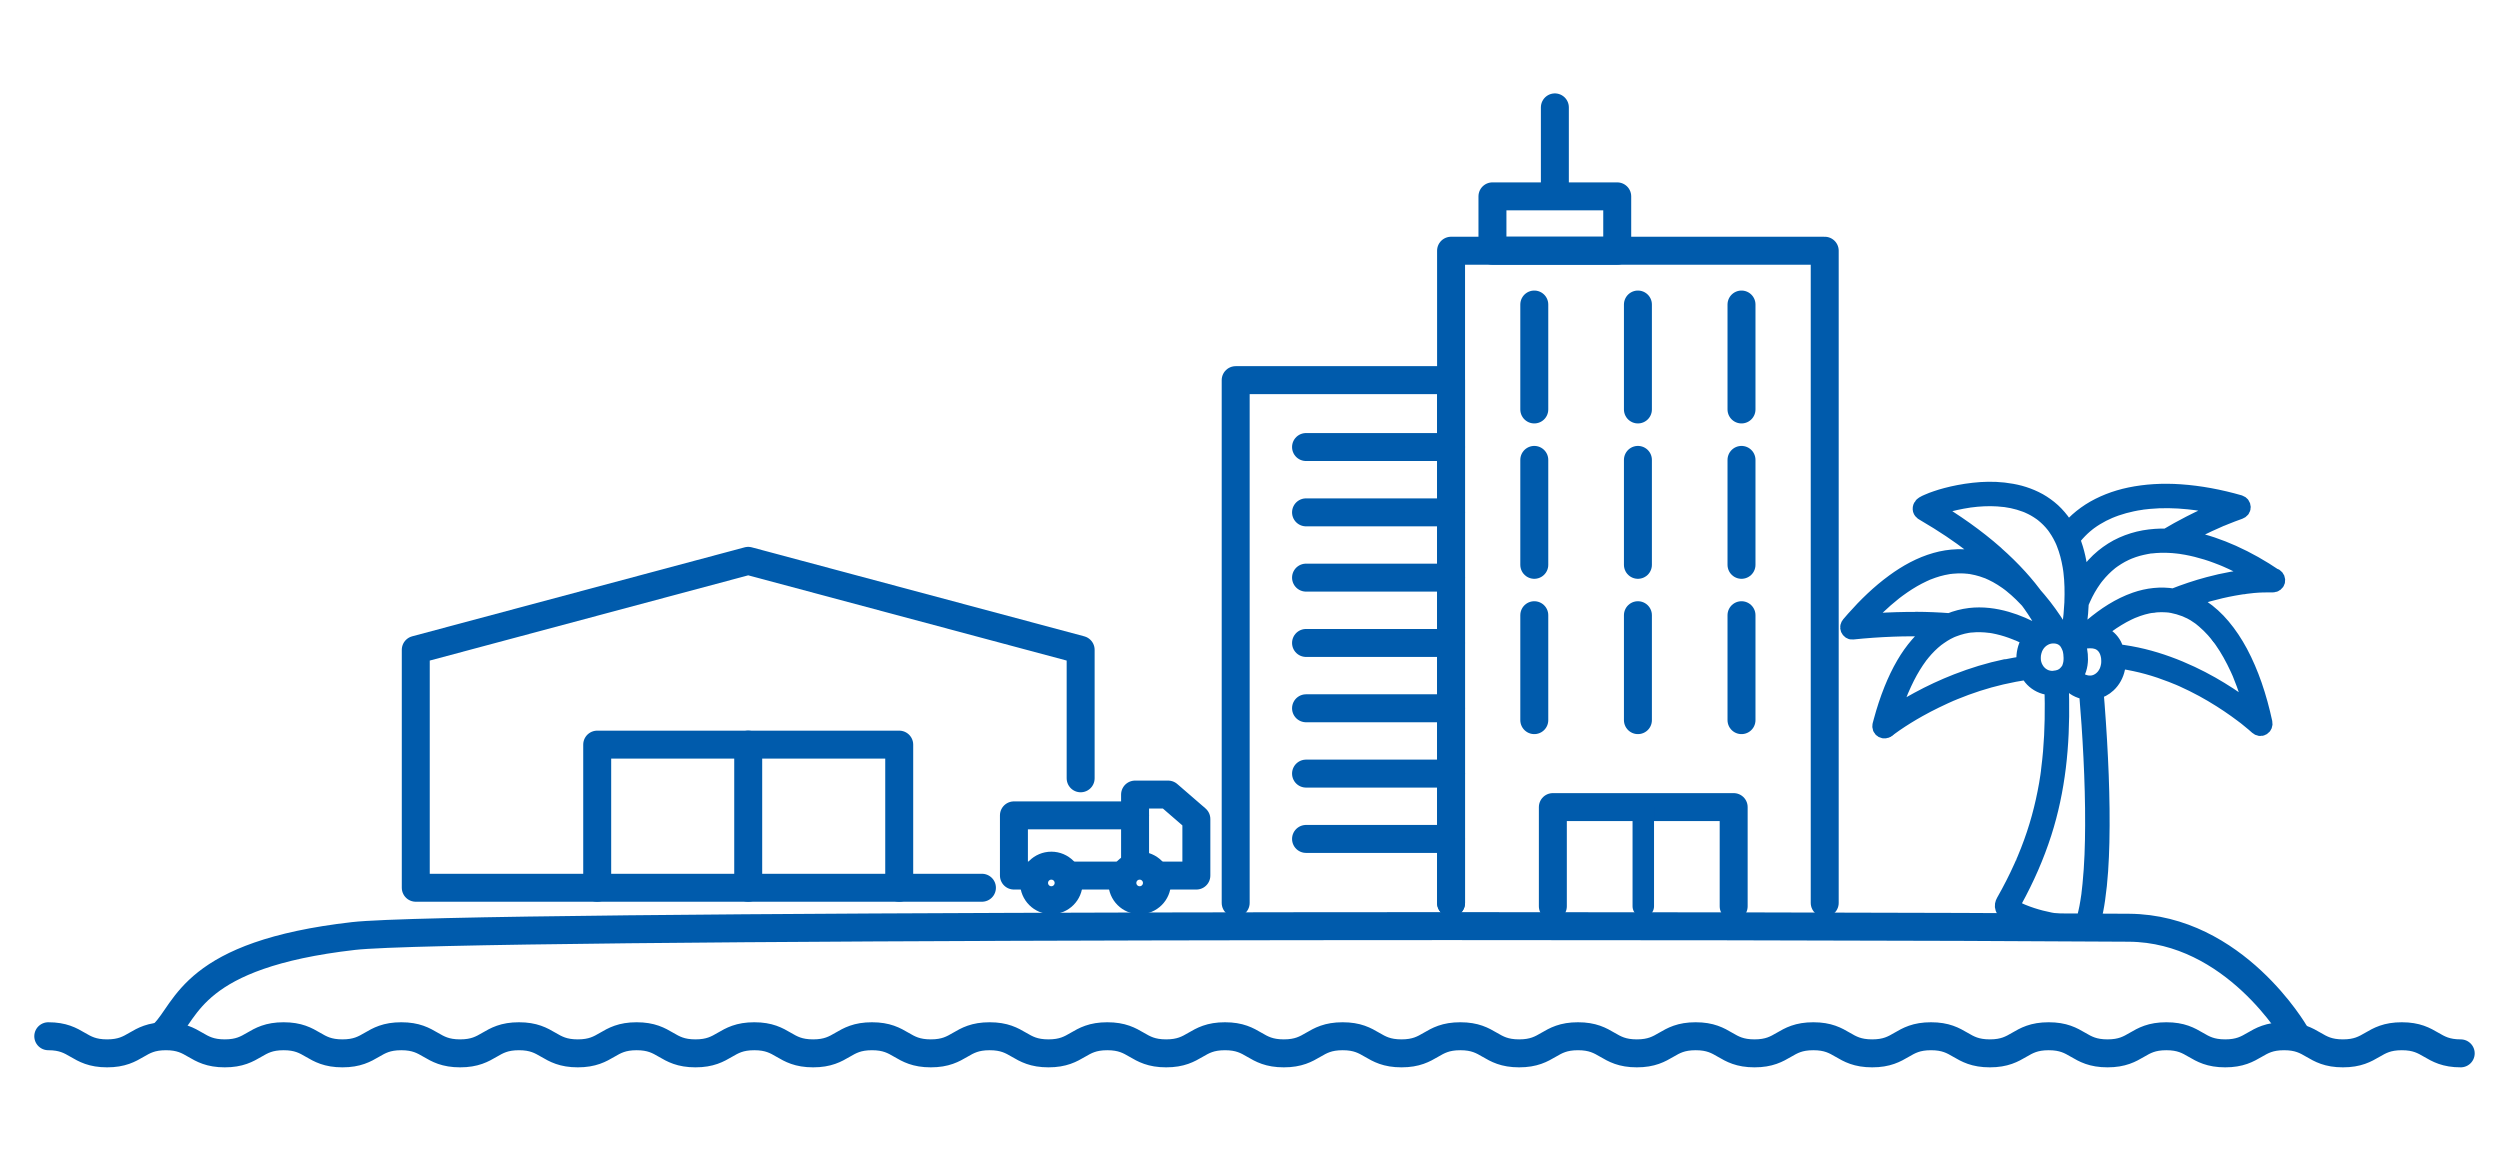 <?xml version="1.0" encoding="UTF-8"?>
<svg id="_レイヤー_1" data-name="レイヤー_1" xmlns="http://www.w3.org/2000/svg" viewBox="0 0 447 206">
  <defs>
    <style>
      .cls-1 {
        stroke-width: 5px;
      }

      .cls-1, .cls-2 {
        fill: none;
        stroke-linecap: round;
      }

      .cls-1, .cls-2, .cls-3 {
        stroke: #005bac;
        stroke-linejoin: round;
      }

      .cls-2 {
        stroke-width: 3.84px;
      }

      .cls-3 {
        fill: #005bac;
        stroke-width: 2.92px;
      }
    </style>
  </defs>
  <polyline class="cls-1" points="309.98 162.05 309.98 144.31 277.65 144.31 277.65 162.05"/>
  <line class="cls-2" x1="293.82" y1="162.05" x2="293.82" y2="144.31"/>
  <g>
    <polyline class="cls-1" points="220.94 161.44 220.94 67.97 259.45 67.97 259.45 161.44"/>
    <polyline class="cls-1" points="326.26 161.44 326.26 44.83 259.45 44.83 259.45 161.44"/>
    <rect class="cls-1" x="266.85" y="35.11" width="22.31" height="9.72"/>
    <line class="cls-1" x1="278.01" y1="19.2" x2="278.01" y2="33.21"/>
    <line class="cls-1" x1="233.52" y1="79.93" x2="259.45" y2="79.93"/>
    <line class="cls-1" x1="233.52" y1="91.61" x2="259.45" y2="91.61"/>
    <line class="cls-1" x1="233.52" y1="103.28" x2="259.45" y2="103.28"/>
    <line class="cls-1" x1="233.52" y1="114.96" x2="259.45" y2="114.96"/>
    <line class="cls-1" x1="233.52" y1="126.64" x2="259.45" y2="126.64"/>
    <line class="cls-1" x1="233.52" y1="138.32" x2="259.45" y2="138.32"/>
    <line class="cls-1" x1="233.52" y1="150" x2="259.45" y2="150"/>
    <line class="cls-1" x1="274.33" y1="54.45" x2="274.33" y2="73.21"/>
    <line class="cls-1" x1="292.86" y1="54.45" x2="292.86" y2="73.21"/>
    <line class="cls-1" x1="311.38" y1="54.45" x2="311.38" y2="73.21"/>
    <line class="cls-1" x1="274.33" y1="82.23" x2="274.33" y2="100.99"/>
    <line class="cls-1" x1="292.86" y1="82.23" x2="292.86" y2="100.99"/>
    <line class="cls-1" x1="311.38" y1="82.23" x2="311.38" y2="100.99"/>
    <line class="cls-1" x1="274.33" y1="110" x2="274.33" y2="128.76"/>
    <line class="cls-1" x1="292.86" y1="110" x2="292.86" y2="128.76"/>
    <line class="cls-1" x1="311.38" y1="110" x2="311.38" y2="128.76"/>
  </g>
  <g>
    <polyline class="cls-1" points="106.78 158.73 106.78 133.14 160.78 133.14 160.78 158.73"/>
    <line class="cls-1" x1="133.78" y1="158.73" x2="133.78" y2="133.14"/>
    <polyline class="cls-1" points="175.57 158.73 74.34 158.73 74.34 116.19 133.78 100.28 193.22 116.19 193.22 139.16"/>
    <polyline class="cls-1" points="184.89 156.55 181.29 156.55 181.29 145.79 202.95 145.79"/>
    <polyline class="cls-1" points="207.34 156.55 213.91 156.55 213.91 146.44 208.86 142.07 202.95 142.07 202.95 154.28"/>
    <circle class="cls-1" cx="203.77" cy="157.87" r="3.09"/>
    <circle class="cls-1" cx="187.98" cy="157.87" r="3.09"/>
    <line class="cls-1" x1="200.69" y1="156.55" x2="191.69" y2="156.55"/>
  </g>
  <g>
    <path class="cls-3" d="M372.35,164.85s.02,0,.03,0c.01,0,.02,0,.04-.02,0,0,.01,0,.02,0,.04-.03.05-.04-.08.03Z"/>
    <path class="cls-3" d="M372.55,164.75s.02-.01.03-.02c0,0,0,0,.01,0,.01-.01.02-.02.04-.04h0s0,0,0,0c-.01,0-.04.03-.08.07Z"/>
    <path class="cls-3" d="M337.44,130.37s0,0,0,0c-.03.03-.05.04,0,0Z"/>
    <path class="cls-3" d="M384.99,108.05s-.01,0-.02,0c-.01,0-.03,0-.04,0-.04,0-.07.01.06,0Z"/>
    <path class="cls-3" d="M406.74,103.16c-2.39-1.62-4.91-3.06-7.55-4.24-2.4-1.07-4.9-1.95-7.48-2.46-.58-.12-1.17-.21-1.76-.29,2.15-1.2,4.35-2.29,6.61-3.27.13-.06.26-.11.38-.17.06-.03.13-.06.19-.08.02,0,.03-.01.05-.02,0,0,.02,0,.02,0,.24-.1.47-.2.71-.29.4-.16.79-.32,1.19-.47.43-.16.85-.32,1.28-.47.02,0,.04-.01.06-.02.29-.1.54-.37.53-.7-.01-.32-.21-.6-.53-.7-1.77-.51-3.57-.94-5.38-1.27-1.71-.31-3.45-.54-5.19-.66-1.56-.11-3.12-.12-4.68-.03-1.47.09-2.94.28-4.38.58-1.28.27-2.55.64-3.76,1.12-1.18.47-2.32,1.03-3.39,1.72-1.02.66-1.98,1.42-2.83,2.28-.39.39-.76.81-1.1,1.24-.34-.64-.73-1.25-1.17-1.82-.64-.83-1.35-1.6-2.17-2.25-.78-.62-1.61-1.17-2.51-1.6-.88-.43-1.8-.77-2.75-1.03-.95-.25-1.91-.42-2.88-.53-.91-.1-1.82-.14-2.73-.13-.89.01-1.77.07-2.65.17-.89.1-1.77.23-2.64.4-.74.14-1.47.31-2.2.5-.61.16-1.22.34-1.82.55-.51.17-1.01.36-1.5.58-.26.11-.53.23-.77.38-.15.1-.3.21-.39.38-.1.18-.13.39-.08.59.11.37.47.52.78.7,1.54.9,3.05,1.84,4.53,2.83,1.34.9,2.65,1.84,3.93,2.82.03.03.07.05.1.08.08.06.16.13.24.19.15.12.3.23.44.35.29.23.58.46.86.7.55.45,1.09.92,1.62,1.39.38.34.75.68,1.12,1.03-1.02-.5-2.09-.91-3.2-1.18-2.57-.62-5.26-.51-7.79.21-2.7.76-5.2,2.15-7.45,3.8-2.63,1.92-4.98,4.2-7.13,6.63-.28.32-.56.64-.83.96-.19.23-.27.5-.15.79.1.24.38.47.66.44,2.4-.25,4.81-.42,7.23-.51,2.13-.08,4.26-.09,6.39-.02.46.01.92.03,1.38.06-.18.12-.36.25-.54.38-.98.74-1.88,1.57-2.68,2.5-.93,1.07-1.75,2.24-2.47,3.47-.85,1.45-1.57,2.98-2.2,4.54-.73,1.82-1.34,3.69-1.85,5.58-.07.26-.14.52-.21.78-.08.3.05.66.33.81.3.16.6.1.86-.1.01-.01.03-.02.05-.04-.02.01-.03.02-.04.03,0,0,0,0,0,0,.01-.01.03-.02.04-.03.01-.01.03-.02.04-.03.06-.04.11-.09.17-.13.37-.27.74-.54,1.12-.8,1.37-.94,2.78-1.81,4.23-2.62.98-.55,1.98-1.07,2.99-1.56.55-.27,1.11-.53,1.67-.79.31-.14.61-.27.92-.41.08-.03.15-.06.23-.1.05-.02.27-.11.06-.02.17-.07.33-.14.5-.21,2.73-1.12,5.55-2.04,8.43-2.71.77-.18,1.54-.34,2.32-.49.41-.08.83-.15,1.24-.21.18-.03.37-.06.55-.09.1-.01.2-.03.3-.04.05,0,.1-.01.15-.02.04,0,.28-.04.06,0,.03,0,.07,0,.1-.01.18.36.4.7.66,1.01.68.83,1.68,1.44,2.74,1.64.31.06.62.09.93.1.04,0,.07,0,.11,0,.11,3.87.07,7.75-.26,11.61-.09.99-.19,1.99-.32,2.98-.01.11-.03.23-.04.34,0,.02,0,.03,0,.04,0,.01,0,.02,0,.04,0,.06-.02.11-.02.17-.04.26-.07.53-.11.79-.07.48-.15.96-.23,1.44-.35,2-.79,3.99-1.33,5.95-.55,2.01-1.21,3.98-1.97,5.92-.2.51-.41,1.02-.62,1.53-.02.04-.03.07-.05.11,0,.01-.06.14-.06.14-.05.12-.1.23-.15.35-.11.26-.23.52-.34.77-.46,1.03-.95,2.05-1.46,3.05-.54,1.06-1.1,2.11-1.69,3.14-.2.36-.3.74-.15,1.15.27.73,1.02,1.19,1.68,1.54.93.49,1.92.86,2.92,1.18,1.14.37,2.31.67,3.49.9,1.16.23,2.34.41,3.53.48.9.05,1.85.06,2.73-.18.38-.11.75-.27,1.05-.54.34-.31.45-.74.57-1.17.34-1.24.58-2.5.76-3.77.49-3.37.68-6.78.76-10.19.09-4,.03-8.01-.12-12-.16-4.2-.41-8.39-.73-12.58-.06-.82-.13-1.64-.2-2.46.84-.19,1.62-.6,2.26-1.2.81-.75,1.37-1.79,1.59-2.87.06-.33.11-.66.12-.99,0-.16,0-.31,0-.47.1.01.2.02.3.04.04,0,.07,0,.11.01.01,0,.02,0,.04,0,.1.01.21.03.31.04.79.12,1.58.26,2.36.43,1.52.32,3.01.74,4.48,1.23.71.24,1.41.5,2.11.77.34.13.68.27,1.01.41,0,0,.02,0,.03.01.03.01.05.02.08.03.09.04.17.07.26.11.17.07.34.15.51.22,1.25.56,2.48,1.17,3.68,1.82,1.09.59,2.16,1.23,3.21,1.89.9.57,1.79,1.17,2.66,1.79.37.26.73.53,1.09.8.16.12.33.25.49.37.04.03.07.06.11.08.07.06.14.11.22.17.46.36.91.73,1.35,1.11.2.17.4.35.6.53,0,0,.02.01.02.02.23.21.6.29.87.11.28-.18.4-.49.33-.81-.49-2.27-1.1-4.53-1.86-6.72-.7-2-1.53-3.97-2.53-5.84-.89-1.65-1.92-3.23-3.13-4.66-1.07-1.27-2.3-2.41-3.68-3.33-.82-.55-1.7-1.01-2.62-1.36,1.24-.44,2.5-.84,3.77-1.2,1.52-.42,3.06-.78,4.61-1.06.34-.06.68-.12,1.01-.17.15-.02.29-.04.44-.07.07-.01.14-.02.21-.03.04,0,.08-.01.12-.02.55-.07,1.11-.14,1.66-.19,1.17-.11,2.34-.13,3.52-.12.01,0,.03,0,.04,0,.3.02.63-.24.7-.53.07-.33-.06-.63-.33-.81ZM370.61,96.18s.06-.08.09-.12c0,0,0,0,0,0,.07-.08.13-.17.2-.25.27-.33.56-.65.86-.96.3-.31.61-.6.93-.88.16-.14.33-.28.5-.41.04-.03.08-.07.12-.1h0c.09-.07.18-.14.28-.21.73-.53,1.5-1,2.31-1.42.41-.21.82-.4,1.24-.58,0,0,.02,0,.03-.01.05-.02.1-.04.15-.06.12-.05.23-.09.35-.14.22-.09.45-.17.67-.25.95-.33,1.92-.59,2.91-.8.51-.11,1.02-.2,1.54-.27.09-.01.18-.03.27-.04.02,0,.13-.02.16-.02.07,0,.14-.02.21-.03.27-.03.54-.06.81-.09,2.34-.22,4.7-.17,7.04.07.31.03.62.07.94.11.08.01.17.02.25.03.03,0,.07,0,.1.01,0,0,0,0,0,0,.16.02.32.04.48.07.66.1,1.31.21,1.96.33.97.18,1.93.39,2.89.63-.08.03-.16.07-.25.1-2.09.84-4.14,1.78-6.14,2.81-1.39.71-2.75,1.47-4.09,2.27-1.35-.03-2.7.06-4.03.29-1.34.24-2.64.64-3.89,1.2-1.24.55-2.38,1.29-3.43,2.14-1.11.91-2.08,1.99-2.93,3.15-.41.56-.78,1.14-1.12,1.74-.08-2.17-.38-4.33-1.01-6.39-.17-.57-.37-1.12-.6-1.67.06-.09.12-.17.19-.26ZM356.83,99.04c-1.74-1.54-3.57-2.97-5.46-4.32-1.87-1.33-3.79-2.58-5.77-3.75.08-.03.17-.07.25-.1.54-.21,1.09-.39,1.65-.55.69-.21,1.39-.39,2.1-.55.8-.18,1.62-.33,2.43-.45.07,0,.13-.02.2-.03.8-.11,1.6-.18,2.41-.22.86-.04,1.72-.04,2.57.02.46.03.92.07,1.38.13.82.11,1.63.28,2.42.51.41.12.82.26,1.22.41.1.04.2.08.3.12.01,0,.02,0,.03.01.04.02.08.03.11.05.2.09.4.18.6.28.39.19.77.41,1.13.64.19.12.37.24.55.37.09.06.18.13.27.2.01,0,.02.02.04.03.03.03.07.05.1.08.72.58,1.38,1.24,1.95,1.97,0,0,.01.02.02.03.03.04.07.09.1.13.07.1.14.2.21.3.14.21.28.42.42.64.27.44.52.9.74,1.37.06.12.11.24.17.37.01.02.02.05.03.07.01.03.03.07.04.1.03.07.06.15.09.22.53,1.32.88,2.71,1.12,4.11.03.19.06.38.09.58,0,.05.01.09.02.14-.03-.21,0-.03,0,.02.01.1.03.21.04.31.05.42.09.84.12,1.27.06.9.09,1.81.08,2.71,0,.45-.02.9-.03,1.35,0,.04,0,.07,0,.11-.07,1.47-.21,2.94-.4,4.4-.05.35-.1.69-.15,1.03-.55-.45-1.23-.76-1.93-.89-.02,0-.03,0-.05,0-1.08-1.73-2.26-3.4-3.58-4.96-.18-.21-.36-.43-.55-.64-.04-.05-.09-.1-.13-.15,0,0-.02-.02-.02-.02-.06-.08-.12-.16-.18-.24-.28-.37-.56-.73-.85-1.09-.55-.68-1.12-1.34-1.7-1.98-1.32-1.45-2.73-2.83-4.2-4.12ZM342.59,110.87c-2.34-.01-4.68.06-7.02.21-.88.06-1.76.13-2.64.2,1.74-1.93,3.61-3.76,5.65-5.37.06-.05.13-.1.19-.15.02-.02.09-.07.12-.09.16-.12.32-.24.48-.36.29-.21.59-.43.89-.63.58-.4,1.18-.77,1.79-1.13.59-.34,1.19-.65,1.81-.94.14-.06.28-.13.42-.19.04-.02.3-.14.11-.05.08-.04.16-.06.23-.1.31-.12.62-.24.94-.35.6-.21,1.21-.38,1.83-.52.3-.07.59-.12.89-.17.08-.01.16-.03.24-.04.03,0,.06,0,.09-.01.15-.02.3-.04.45-.05.61-.06,1.23-.08,1.84-.06.31,0,.62.03.92.06.07,0,.14.01.21.02.06,0,.15.04.21.03,0,0,0,0,0,0,.03,0,.06,0,.09.01.09.01.17.03.26.04.61.11,1.22.25,1.82.44.32.1.63.21.94.33.07.03.14.06.21.08.02,0,.03.01.05.02,0,0,.02,0,.04.02.16.07.31.14.47.21.63.29,1.24.63,1.83,1,.32.2.63.41.93.62.14.1.28.2.42.31.03.02.06.05.09.07.01,0,.06.04.08.06.06.05.13.1.19.15.63.5,1.23,1.04,1.81,1.6.31.3.6.6.9.92.07.07.14.15.21.22,0,0,.03.04.06.07,0,0,.09.12.09.11.14.19.27.37.41.56.94,1.32,1.79,2.7,2.54,4.13.03.06.06.11.09.17-.27.08-.54.18-.81.3-.28.13-.54.29-.79.48-1.71-.96-3.52-1.76-5.4-2.3-2.11-.61-4.35-.9-6.54-.64-1.26.15-2.46.46-3.63.94-2-.16-4.01-.24-6.02-.25ZM358.6,119.32c-2.96.62-5.86,1.51-8.68,2.61-2.38.93-4.71,2.01-6.95,3.23-1.55.84-3.06,1.75-4.52,2.73-.09.06-.18.12-.27.18.37-1.25.78-2.49,1.25-3.71.08-.21.16-.42.25-.63.04-.09.07-.18.11-.27.02-.05.04-.11.07-.16,0-.02.02-.04.03-.07.02-.06.02-.04,0,0,.15-.38.33-.75.5-1.12.33-.72.69-1.42,1.07-2.11.36-.64.74-1.26,1.14-1.86.19-.28.38-.55.58-.82.05-.06.1-.13.14-.19,0,0,.01-.01.02-.02.02-.02.03-.04.05-.06.1-.13.2-.25.3-.38.75-.91,1.59-1.76,2.52-2.49.02-.01.04-.03.06-.04.05-.03.09-.07.14-.1.11-.08.22-.16.33-.24.22-.15.44-.3.66-.44.43-.27.87-.51,1.33-.72.11-.05.23-.1.34-.15,0,0,.02,0,.04-.01.02,0,.03-.01.03-.01.05-.02.1-.04.15-.06.54-.21,1.09-.38,1.65-.52.28-.07.55-.12.83-.17.07-.01.14-.02.22-.03.02,0,.1-.01.13-.02,0,0,.02,0,.02,0,.04,0,.08-.01.12-.01.07,0,.14-.02.22-.02.56-.06,1.13-.08,1.69-.06.55.01,1.1.06,1.65.13,0,0,.01,0,.02,0,0,0,.02,0,.03,0,.07.01.14.02.21.03.14.02.28.05.42.07.27.05.54.1.8.17,1.06.24,2.1.58,3.1.98.13.05.26.1.39.16,0,0,.01,0,.02,0,0,0,.01,0,.03.01.07.03.14.06.22.09.24.11.48.22.72.33.45.21.9.44,1.34.68-.14.18-.26.37-.37.56-.27.48-.48,1-.6,1.54-.13.56-.19,1.16-.15,1.74.02.23.05.46.09.68-1.17.16-2.33.37-3.49.61ZM366.48,121.38c-.29-.05-.58-.12-.85-.23-.26-.12-.51-.27-.75-.44-.24-.19-.45-.41-.65-.65-.2-.28-.37-.57-.51-.89-.12-.31-.21-.63-.26-.96-.04-.38-.03-.76,0-1.14.06-.39.16-.77.3-1.14.14-.33.32-.63.53-.92.2-.25.43-.48.68-.68.25-.18.52-.34.8-.47.29-.12.59-.2.91-.25.31-.03.62-.03.93,0,.29.04.57.12.84.22.21.1.42.22.6.35.19.15.36.33.52.52.02.02.03.05.05.07,0,0,.58.85.69,1.66.02.12.04.23.06.35.07.56.08,1.13.01,1.69-.05.3-.12.6-.23.89-.19.69-1.02,1.37-1.02,1.37-.21.15-.43.28-.67.39-.21.08-.42.14-.64.19-.04,0-.08,0-.12,0-.11,0-.21.03-.3.08-.17.01-.33.02-.5.02-.14,0-.28-.01-.42-.03ZM373.81,158.13c-.04.39-.08.79-.13,1.18-.02.17-.04.35-.06.52,0,.05-.04.33-.01.11-.01.1-.03.2-.04.3-.1.67-.2,1.34-.33,2.01-.12.59-.25,1.19-.4,1.77-.06.22-.15.44-.2.67,0,0,0,0,0,0,0,0,0,0,0,0,0,0,0,0,0,0,0,0,0,0,0,0,0,0-.01.02-.01.03,0,0-.01.01-.02.02,0,0,0,0,0,0-.02.02-.04.03-.05.05,0-.01.01-.02.02-.03-.04.02-.08.05-.12.07-.02,0-.03.02-.05.02,0,0,0,0,0,0-.02,0-.04.02-.06.03.01,0,.02-.01.03-.02-.07.02-.14.05-.21.07-.16.04-.33.07-.5.1,0,0-.01,0-.02,0-.05,0-.09,0-.14.01-.11,0-.22.02-.33.02-.47.02-.94.01-1.41-.02-.27-.02-.55-.04-.82-.07-.13-.01-.26-.03-.39-.04-.07,0-.13-.02-.2-.03.26.03-.03,0-.09-.01-2.25-.32-4.52-.88-6.63-1.74-.04-.02-.09-.04-.13-.06-.02,0-.04-.02-.06-.02-.11-.05-.23-.1-.34-.15-.19-.09-.38-.18-.57-.28-.16-.09-.32-.18-.48-.29-.06-.04-.12-.08-.18-.13-.03-.02-.05-.04-.08-.06-.05-.04-.1-.09-.15-.14-.01-.01-.03-.03-.04-.04,0,0,0,0,0-.01.03-.05.05-.1.08-.15.16-.28.31-.56.46-.84,2.11-3.84,3.89-7.87,5.23-12.05,1.23-3.83,2.05-7.78,2.54-11.77.49-4.01.64-8.06.58-12.1-.01-.8-.03-1.61-.05-2.41.48-.13.93-.33,1.34-.61.05-.03.09-.07.14-.1.3.34.63.65,1.01.91.45.31.96.53,1.48.67.25.07.51.12.77.15.33,3.91.6,7.83.79,11.75.2,4.04.32,8.09.3,12.14-.01,3.53-.12,7.06-.47,10.57ZM377.15,118.53c0,.13-.02.25-.03.38-.06.37-.16.74-.29,1.09-.14.32-.32.62-.52.9-.2.25-.42.47-.67.67-.24.18-.5.33-.77.45-.25.1-.51.17-.78.21-.28.03-.56.02-.84,0-.3-.05-.6-.13-.89-.24-.29-.13-.56-.29-.81-.47-.22-.18-.43-.38-.61-.6.29-.4.51-.86.67-1.34.34-1.07.32-2.25.12-3.34-.07-.4-.18-.79-.33-1.16.19-.13.4-.24.61-.33.32-.13.66-.21,1-.26.45-.05.9-.05,1.35,0,.3.05.59.12.87.23.22.1.44.23.63.37.19.16.36.33.52.52.18.24.33.51.45.78.14.35.23.71.29,1.08.04.36.05.72.04,1.07ZM400.61,120.44s0-.02-.01-.03c0,0,0,.02.01.03ZM400.6,120.4s0,0,0,0c-.02-.04-.04-.09,0,0ZM391.45,109.12c.33.17.66.35.97.54.32.2.64.41.94.63.07.05.14.11.21.16,0,0,.02.01.03.03.03.02.08.06.09.07.15.12.3.24.45.37.62.53,1.2,1.1,1.74,1.7.28.31.55.63.81.96.03.04.06.08.09.11,0,0,.01.02.02.03,0,0,0,0,0,0,.01.02.02.03.03.04,0,0-.01-.02-.02-.02.06.08.12.16.19.25.13.18.26.35.38.53.53.75,1.01,1.53,1.46,2.33.48.86.93,1.74,1.34,2.63.1.23.21.46.31.69.03.06.05.12.08.18,0,.02.02.04.02.06.05.12.1.23.14.35.2.49.39.99.58,1.49.63,1.72,1.16,3.48,1.61,5.26-.62-.5-1.25-.98-1.9-1.45-.83-.61-1.67-1.19-2.53-1.75-1.01-.66-2.05-1.29-3.1-1.89-1.18-.67-2.38-1.29-3.61-1.87-1.37-.64-2.76-1.23-4.18-1.74-1.45-.53-2.93-.98-4.43-1.35-1.57-.38-3.17-.67-4.78-.85-.11-.43-.26-.84-.47-1.24-.23-.43-.53-.83-.89-1.16-.41-.38-.87-.66-1.38-.87-.22-.09-.45-.16-.69-.21.25-.21.5-.42.76-.63.08-.06.15-.12.23-.18.05-.04.09-.07.14-.11,0,0,.01,0,.02-.01.17-.13.35-.26.52-.39.63-.46,1.27-.9,1.94-1.3.63-.38,1.27-.74,1.93-1.05.14-.07.29-.14.43-.2.07-.03.14-.06.22-.1.01,0,.12-.05.13-.05,0,0,0,0,0,0,.31-.13.62-.25.94-.36.6-.21,1.21-.38,1.83-.51.28-.06.57-.11.85-.15.01,0,.02,0,.03,0,.01,0,.03,0,.04,0,0,0,0,0,0,0,.02,0,.03,0,.05,0-.01,0-.02,0-.03,0,.07,0,.13-.02.2-.02.15-.02.29-.03.44-.04.57-.04,1.13-.05,1.7,0,.13,0,.27.02.4.03.06,0,.13.01.19.02.03,0,.05,0,.08.01.14.02.27.04.4.07.04,0,.07.01.11.02,0,0,0,0,0,0,.71.14,1.41.34,2.09.6.07.03.14.06.21.08,0,0,0,0,0,0,.05.02.09.04.14.06.17.07.33.15.49.23ZM401.16,104.8s0,0,0,0c.11-.01.07,0,0,0ZM403.29,103.13c-2.84.22-5.65.74-8.4,1.48-2.13.57-4.21,1.27-6.26,2.08-2.28-.38-4.62-.11-6.8.65-2.87,1-5.44,2.7-7.75,4.65-.41.34-.81.7-1.2,1.06-.12.01-.24.03-.36.05-.37.06-.74.17-1.09.32,0-.06.02-.12.03-.17.18-1.23.33-2.46.44-3.7.05-.57.09-1.14.11-1.71.03-.08.06-.15.09-.23.01-.03.02-.06.04-.09,0,0,0,0,0-.01.07-.16.14-.32.21-.48.14-.32.3-.64.45-.95.3-.59.63-1.17.99-1.73.17-.26.35-.53.53-.78.08-.11.16-.23.25-.34.02-.03.05-.06.07-.09.05-.06.1-.13.15-.19.37-.46.77-.91,1.19-1.33.41-.41.83-.79,1.28-1.15.04-.03.23-.18.04-.03.06-.04.11-.09.17-.13.12-.09.24-.17.36-.26.23-.16.46-.31.7-.46.47-.29.96-.56,1.46-.79.12-.06.25-.12.38-.17.05-.02.26-.11.04-.02.07-.03.14-.06.21-.09.26-.1.52-.2.78-.29.53-.18,1.06-.33,1.61-.45.27-.06.55-.12.83-.17.14-.02.28-.05.42-.07.05,0,.11-.02.17-.02.04,0,.07,0,.11-.01.58-.07,1.17-.11,1.75-.13.3,0,.59-.01.89,0,.14,0,.29,0,.43.01,0,0,.01,0,.02,0,0,0,.02,0,.02,0,.57.02,1.14.06,1.71.13.14.02.28.03.41.05.03,0,.05,0,.08.01,0,0,0,0,0,0,.08.01.17.02.25.04.29.04.58.09.86.14,1.21.22,2.41.53,3.59.89.62.19,1.23.4,1.83.63.3.11.61.23.91.35.16.06.31.13.47.19.01,0,.04.01.05.02.01,0,.03.01.04.02.09.04.18.08.26.11,1.27.55,2.51,1.17,3.72,1.83.73.4,1.45.82,2.16,1.26-.23.02-.45.03-.68.05Z"/>
    <path class="cls-3" d="M396.83,113.75s-.01-.02-.02-.02c0,0,0-.01-.01-.02,0,0,0,0-.01-.01-.02-.03-.03-.04.04.05Z"/>
  </g>
  <path class="cls-1" d="M29.31,184.76c4.23-4.14,4.95-14.09,33.89-17.4,18.82-2.16,257.84-1.91,317.48-1.48,18.87.14,29.67,18.89,29.67,18.89"/>
  <path class="cls-1" d="M8.63,185.28c5.26,0,5.26,3.06,10.52,3.06s5.26-3.06,10.52-3.06,5.26,3.06,10.52,3.06,5.26-3.06,10.52-3.06,5.26,3.06,10.52,3.06,5.26-3.06,10.52-3.06,5.26,3.06,10.52,3.06,5.26-3.06,10.52-3.06,5.26,3.06,10.52,3.06,5.26-3.06,10.52-3.06,5.26,3.06,10.52,3.06,5.26-3.06,10.52-3.06,5.26,3.06,10.52,3.06,5.26-3.06,10.52-3.06,5.26,3.06,10.52,3.06,5.26-3.06,10.52-3.06,5.26,3.06,10.52,3.06,5.26-3.06,10.52-3.06,5.26,3.06,10.52,3.06,5.26-3.06,10.52-3.06,5.26,3.06,10.52,3.06,5.26-3.06,10.52-3.06,5.26,3.06,10.52,3.06,5.26-3.06,10.52-3.06,5.26,3.06,10.52,3.06,5.26-3.06,10.52-3.06,5.26,3.06,10.52,3.06,5.26-3.06,10.52-3.06,5.26,3.06,10.52,3.06,5.26-3.06,10.52-3.06,5.26,3.06,10.52,3.06,5.26-3.06,10.52-3.06,5.26,3.06,10.52,3.06,5.26-3.06,10.52-3.06,5.26,3.06,10.52,3.06,5.26-3.06,10.52-3.06,5.26,3.06,10.52,3.06,5.26-3.06,10.53-3.06,5.26,3.06,10.52,3.06,5.27-3.06,10.53-3.06,5.27,3.06,10.53,3.06"/>
</svg>